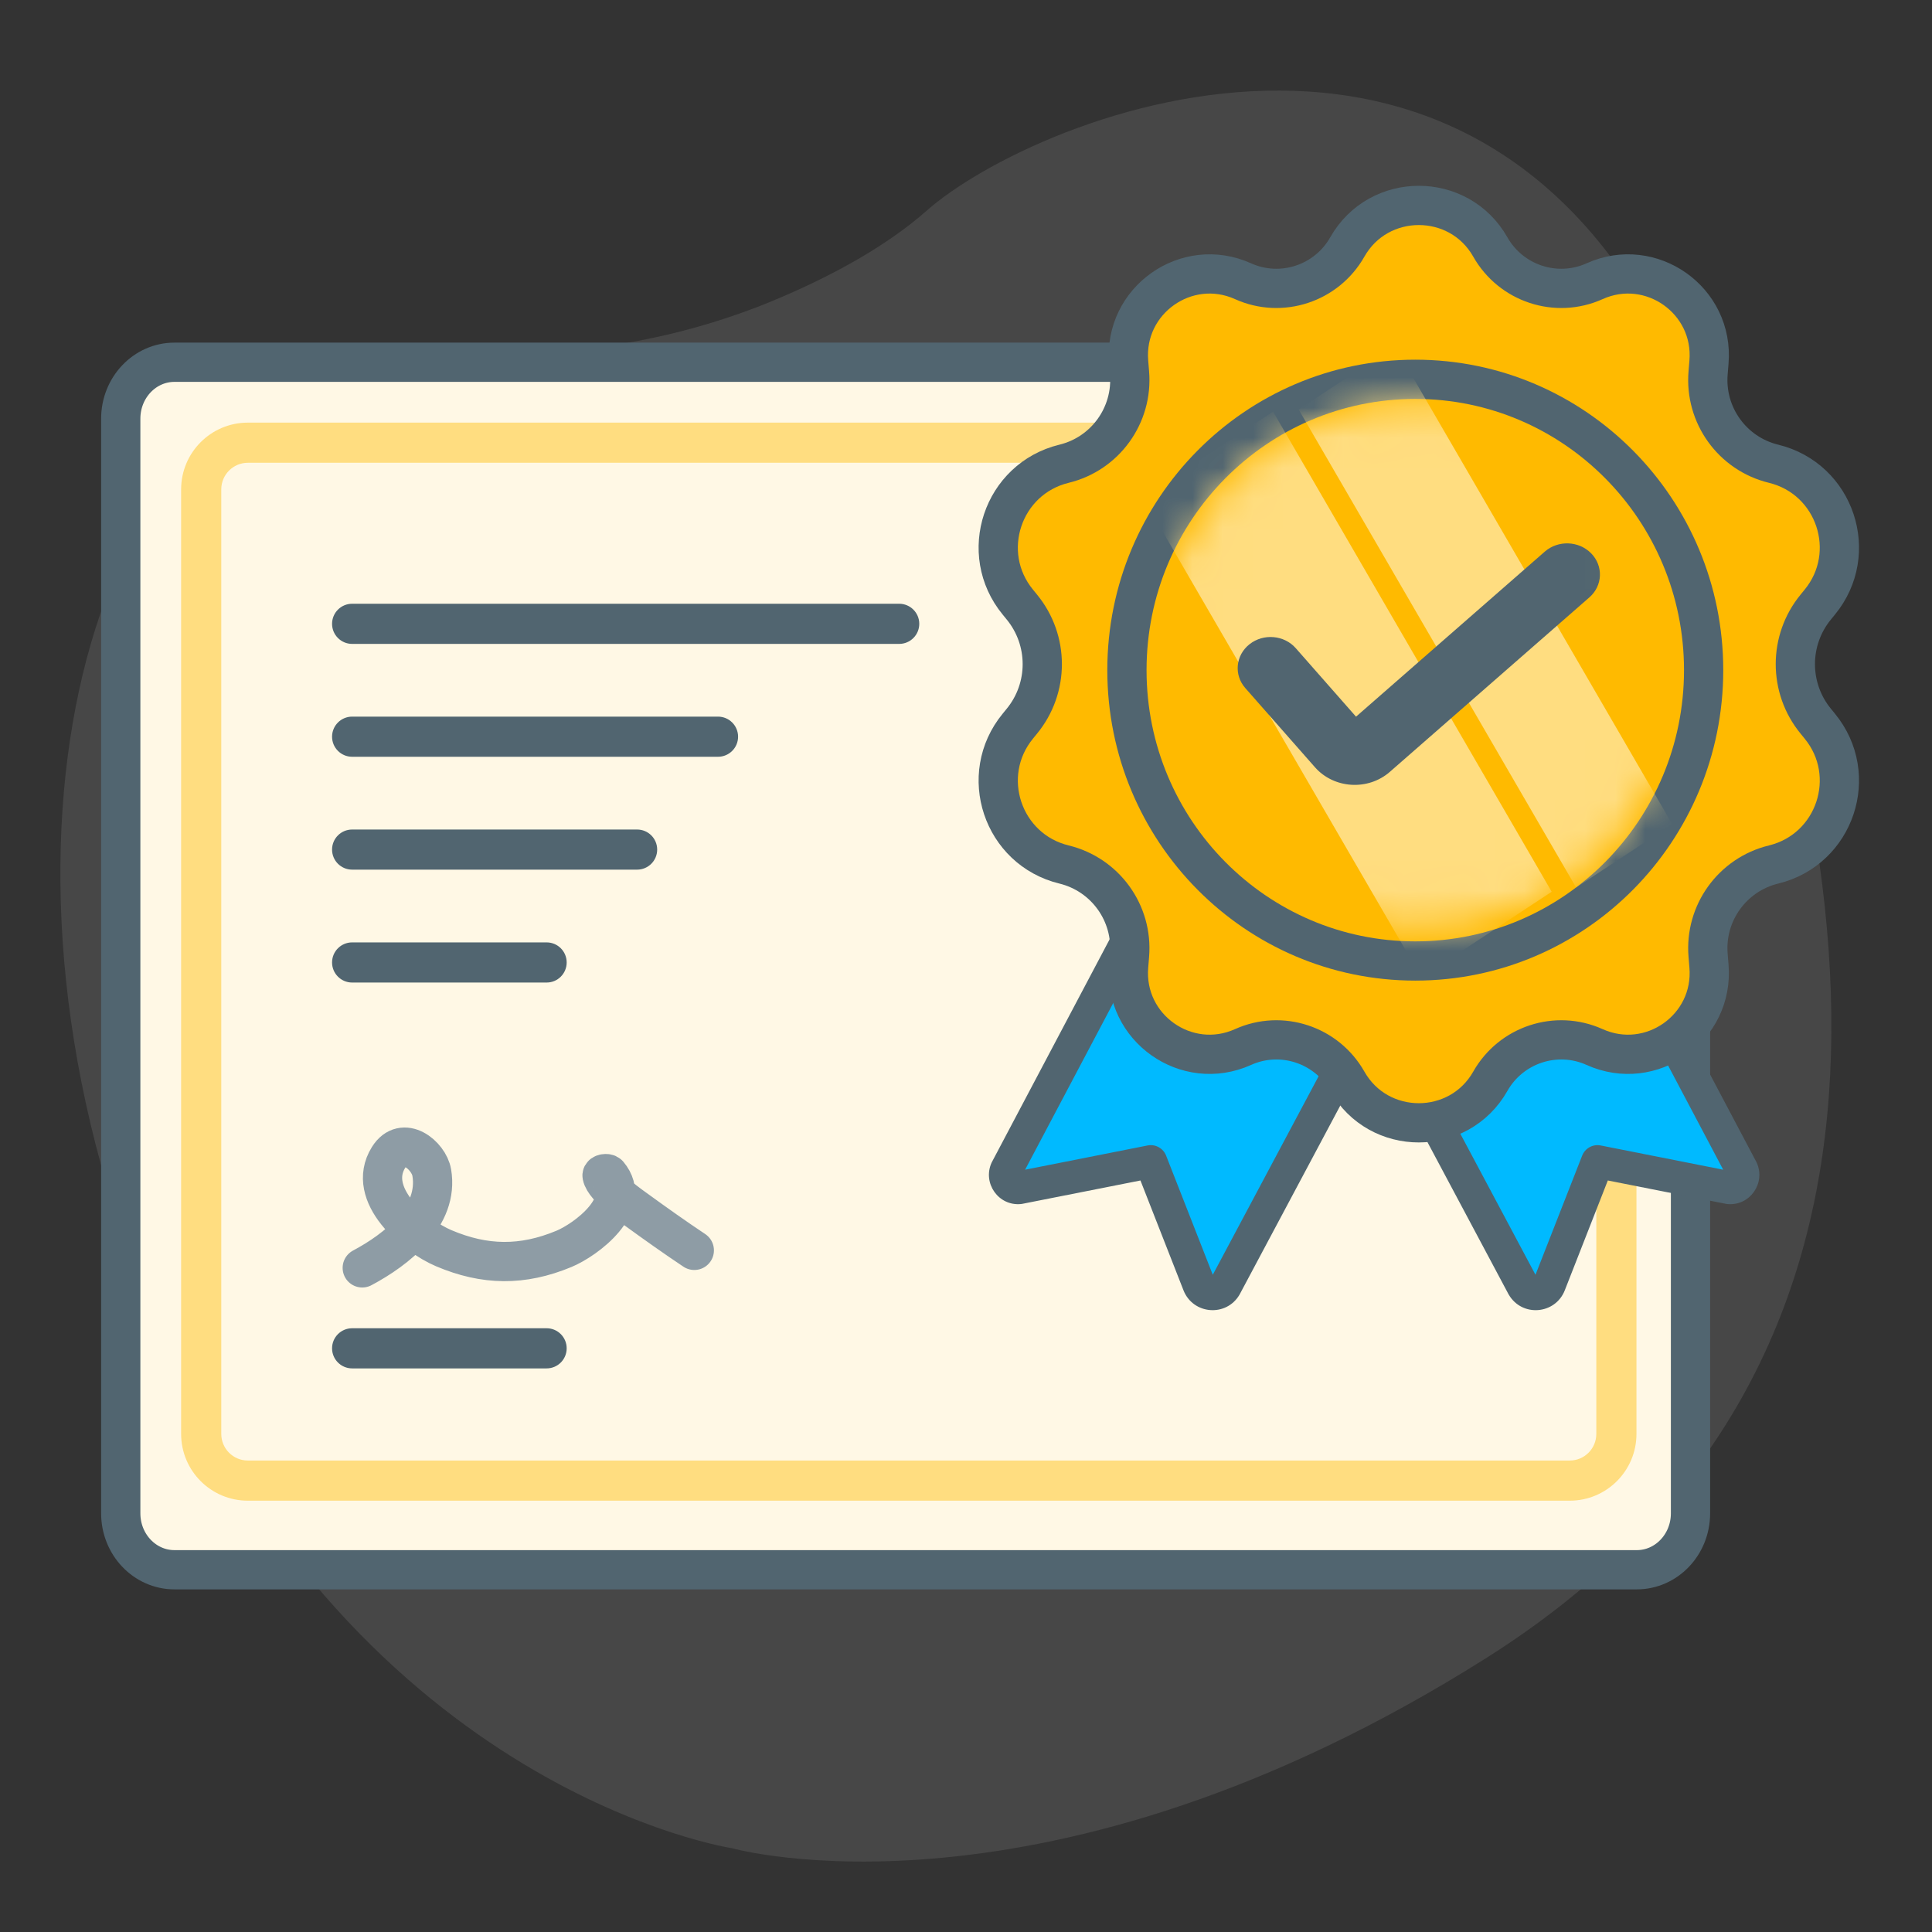 <svg xmlns="http://www.w3.org/2000/svg" width="64" height="64" viewBox="0 0 64 64" fill="none"><rect x="0" y="0" width="64" height="64" fill="#333333" stroke="none"/><path opacity="0.1" d="M24.249 61.224C24.249 61.224 12.036 59.392 5.359 44.231C-1.318 29.07 2.835 14.325 10.163 12.826C13.827 12.076 16.384 11.793 18.044 11.676C20.797 11.51 23.5 10.893 26.04 9.777C27.685 9.061 29.395 8.128 30.698 6.978C34.28 3.813 49.832 -2.685 56.134 13.642C62.436 29.97 63.852 45.697 49.229 54.927C34.606 64.157 24.249 61.224 24.249 61.224Z" fill="white"></path><path d="M54.221 12H5.779C4.796 12 4 12.837 4 13.869V50.131C4 51.163 4.796 52 5.779 52H54.221C55.204 52 56 51.163 56 50.131V13.869C56 12.837 55.204 12 54.221 12Z" fill="#FFF8E5" stroke="#516570" stroke-width="1.3" stroke-linecap="round" stroke-linejoin="round"></path><path d="M51.274 15.665H9.209C8.356 15.665 7.664 16.358 7.664 17.212V47.228C7.664 48.083 8.356 48.775 9.209 48.775H51.274C52.127 48.775 52.818 48.083 52.818 47.228V17.212C52.818 16.358 52.127 15.665 51.274 15.665Z" fill="#FFF8E5"></path><path fill-rule="evenodd" clip-rule="evenodd" d="M8.21 15.33C7.725 15.33 7.33 15.724 7.33 16.212V47.5C7.33 47.988 7.725 48.382 8.21 48.382H52C52.485 48.382 52.88 47.988 52.88 47.5V16.212C52.88 15.724 52.485 15.33 52 15.33H8.21ZM6 16.212C6 14.992 6.988 14 8.21 14H52C53.221 14 54.21 14.992 54.21 16.212V47.5C54.21 48.721 53.221 49.712 52 49.712H8.21C6.988 49.712 6 48.721 6 47.5V16.212Z" fill="#FFDD80"></path><path d="M12 42C13.145 41.391 14.55 40.288 14.302 38.841C14.205 38.274 13.351 37.568 12.871 38.341C12.103 39.576 13.738 40.94 14.696 41.347C16.061 41.928 17.311 41.94 18.68 41.371C19.413 41.067 20.986 39.895 20.154 38.905C20.109 38.852 19.931 38.878 19.944 38.946C20.025 39.347 20.931 39.965 21.091 40.082C21.699 40.524 22.374 41.003 23 41.42" stroke="#8E9CA5" stroke-width="1.3" stroke-linecap="round"></path><path fill-rule="evenodd" clip-rule="evenodd" d="M11 24.404C11 24.037 11.298 23.739 11.665 23.739H23.785C24.152 23.739 24.45 24.037 24.45 24.404C24.45 24.771 24.152 25.069 23.785 25.069H11.665C11.298 25.069 11 24.771 11 24.404Z" fill="#516570"></path><path fill-rule="evenodd" clip-rule="evenodd" d="M11 20.665C11 20.298 11.298 20 11.665 20H29.787C30.154 20 30.452 20.298 30.452 20.665C30.452 21.032 30.154 21.33 29.787 21.33H11.665C11.298 21.33 11 21.032 11 20.665Z" fill="#516570"></path><path fill-rule="evenodd" clip-rule="evenodd" d="M11 28.143C11 27.776 11.298 27.479 11.665 27.479H21.105C21.472 27.479 21.77 27.776 21.77 28.143C21.77 28.511 21.472 28.808 21.105 28.808H11.665C11.298 28.808 11 28.511 11 28.143Z" fill="#516570"></path><path fill-rule="evenodd" clip-rule="evenodd" d="M11 31.883C11 31.515 11.298 31.218 11.665 31.218H18.107C18.475 31.218 18.772 31.515 18.772 31.883C18.772 32.25 18.475 32.548 18.107 32.548H11.665C11.298 32.548 11 32.25 11 31.883Z" fill="#516570"></path><path fill-rule="evenodd" clip-rule="evenodd" d="M11 44.665C11 44.298 11.298 44 11.665 44H18.107C18.475 44 18.772 44.298 18.772 44.665C18.772 45.032 18.475 45.33 18.107 45.33H11.665C11.298 45.33 11 45.032 11 44.665Z" fill="#516570"></path><g clip-path="url(#clip0_7510_83802)"><path d="M53.128 30.097L57.699 38.743C57.832 39.041 57.596 39.373 57.273 39.341L52.92 38.48L51.329 42.542C51.179 42.924 50.659 42.966 50.452 42.611L45.943 34.149L53.128 30.096V30.097Z" fill="#00BAFF"></path><path fill-rule="evenodd" clip-rule="evenodd" d="M53.402 29.625C53.234 29.527 53.028 29.526 52.859 29.621L45.673 33.675C45.416 33.82 45.321 34.145 45.46 34.407L49.969 42.868C49.972 42.875 49.976 42.881 49.98 42.887C50.418 43.637 51.521 43.547 51.836 42.742C51.836 42.742 51.836 42.742 51.836 42.742L53.261 39.105L57.166 39.877C57.183 39.881 57.201 39.883 57.218 39.885C57.967 39.959 58.496 39.193 58.196 38.521C58.191 38.51 58.185 38.499 58.18 38.489L53.621 29.865C53.575 29.767 53.499 29.682 53.402 29.625ZM52.906 30.848L57.083 38.748L53.025 37.945C52.766 37.894 52.508 38.036 52.411 38.282L50.865 42.229L46.674 34.364L52.906 30.848Z" fill="#516570"></path><path d="M37.915 30.097L33.344 38.743C33.211 39.041 33.447 39.373 33.769 39.341L38.122 38.48L39.713 42.542C39.863 42.924 40.383 42.966 40.591 42.611L45.1 34.149L37.915 30.096V30.097Z" fill="#00BAFF"></path><path fill-rule="evenodd" clip-rule="evenodd" d="M37.419 29.865C37.466 29.767 37.541 29.682 37.639 29.625C37.806 29.527 38.013 29.526 38.182 29.621L45.367 33.675C45.625 33.82 45.72 34.145 45.58 34.407L41.071 42.868C41.068 42.875 41.064 42.881 41.061 42.887C40.622 43.637 39.52 43.547 39.204 42.742C39.204 42.742 39.204 42.742 39.204 42.742L37.779 39.105L33.874 39.877C33.857 39.881 33.84 39.883 33.822 39.885C33.074 39.959 32.544 39.193 32.845 38.521C32.85 38.51 32.855 38.499 32.861 38.489L37.419 29.865ZM38.135 30.848L44.367 34.364L40.175 42.229L38.629 38.282C38.533 38.036 38.274 37.894 38.015 37.945L33.958 38.748L38.135 30.848Z" fill="#516570"></path><path d="M44.631 8.182C45.671 6.346 48.329 6.346 49.369 8.182V8.182C50.055 9.393 51.553 9.888 52.822 9.316V9.316C54.694 8.473 56.783 9.95 56.612 11.996L56.583 12.351C56.466 13.752 57.386 15.03 58.752 15.362V15.362C60.796 15.86 61.617 18.323 60.281 19.948L60.152 20.106C59.247 21.206 59.247 22.794 60.152 23.894L60.281 24.052C61.617 25.677 60.796 28.14 58.752 28.638V28.638C57.386 28.971 56.466 30.248 56.583 31.648L56.612 32.004C56.783 34.05 54.694 35.527 52.822 34.684V34.684C51.553 34.112 50.055 34.607 49.369 35.818V35.818C48.329 37.654 45.671 37.654 44.631 35.818V35.818C43.945 34.607 42.447 34.112 41.178 34.684V34.684C39.306 35.527 37.217 34.05 37.388 32.004L37.417 31.648C37.534 30.248 36.614 28.971 35.248 28.638V28.638C33.204 28.14 32.383 25.677 33.719 24.052L33.848 23.894C34.753 22.794 34.753 21.206 33.848 20.106L33.719 19.948C32.383 18.323 33.204 15.86 35.248 15.362V15.362C36.614 15.03 37.534 13.752 37.417 12.351L37.388 11.996C37.217 9.95 39.306 8.473 41.178 9.316V9.316C42.447 9.888 43.945 9.393 44.631 8.182V8.182Z" fill="#FFBA00" stroke="#516570" stroke-width="1.3"></path><path d="M46.883 31.834C41.608 31.834 37.331 27.52 37.331 22.199C37.331 16.878 41.608 12.565 46.883 12.565C52.159 12.565 56.435 16.878 56.435 22.199C56.435 27.52 52.159 31.834 46.883 31.834Z" fill="#FFBA00" stroke="#516570" stroke-width="1.3" stroke-linecap="round" stroke-linejoin="round"></path><mask id="mask0_7510_83802" style="mask-type:alpha" maskUnits="userSpaceOnUse" x="38" y="13" width="18" height="18"><path d="M54.54 19.296C56.033 23.461 53.867 28.049 49.702 29.542C45.537 31.035 40.95 28.869 39.457 24.704C37.963 20.539 40.129 15.952 44.294 14.459C48.459 12.965 53.046 15.131 54.54 19.296Z" fill="#D9D9D9" stroke="black" stroke-width="1.3"></path></mask><g mask="url(#mask0_7510_83802)"><path d="M37.859 16.479L42.172 13.636L51.402 29.54L47.09 32.382L37.859 16.479Z" fill="#FFDD80"></path><path d="M43.02 13.565L46.204 11.465L55.396 27.303L52.212 29.402L43.02 13.565Z" fill="#FFDD80"></path><path fill-rule="evenodd" clip-rule="evenodd" d="M52.711 18.332C53.119 18.75 53.092 19.403 52.65 19.789L46.04 25.569C45.319 26.2 44.187 26.13 43.559 25.415L41.252 22.793C40.867 22.356 40.93 21.705 41.392 21.341C41.854 20.976 42.54 21.035 42.925 21.473L44.92 23.741L51.173 18.273C51.615 17.887 52.303 17.913 52.711 18.332Z" fill="#516570"></path></g></g><defs><clipPath id="clip0_7510_83802"><rect width="32" height="37.744" fill="white" transform="matrix(-1 0 0 1 63 6)"></rect></clipPath></defs></svg>